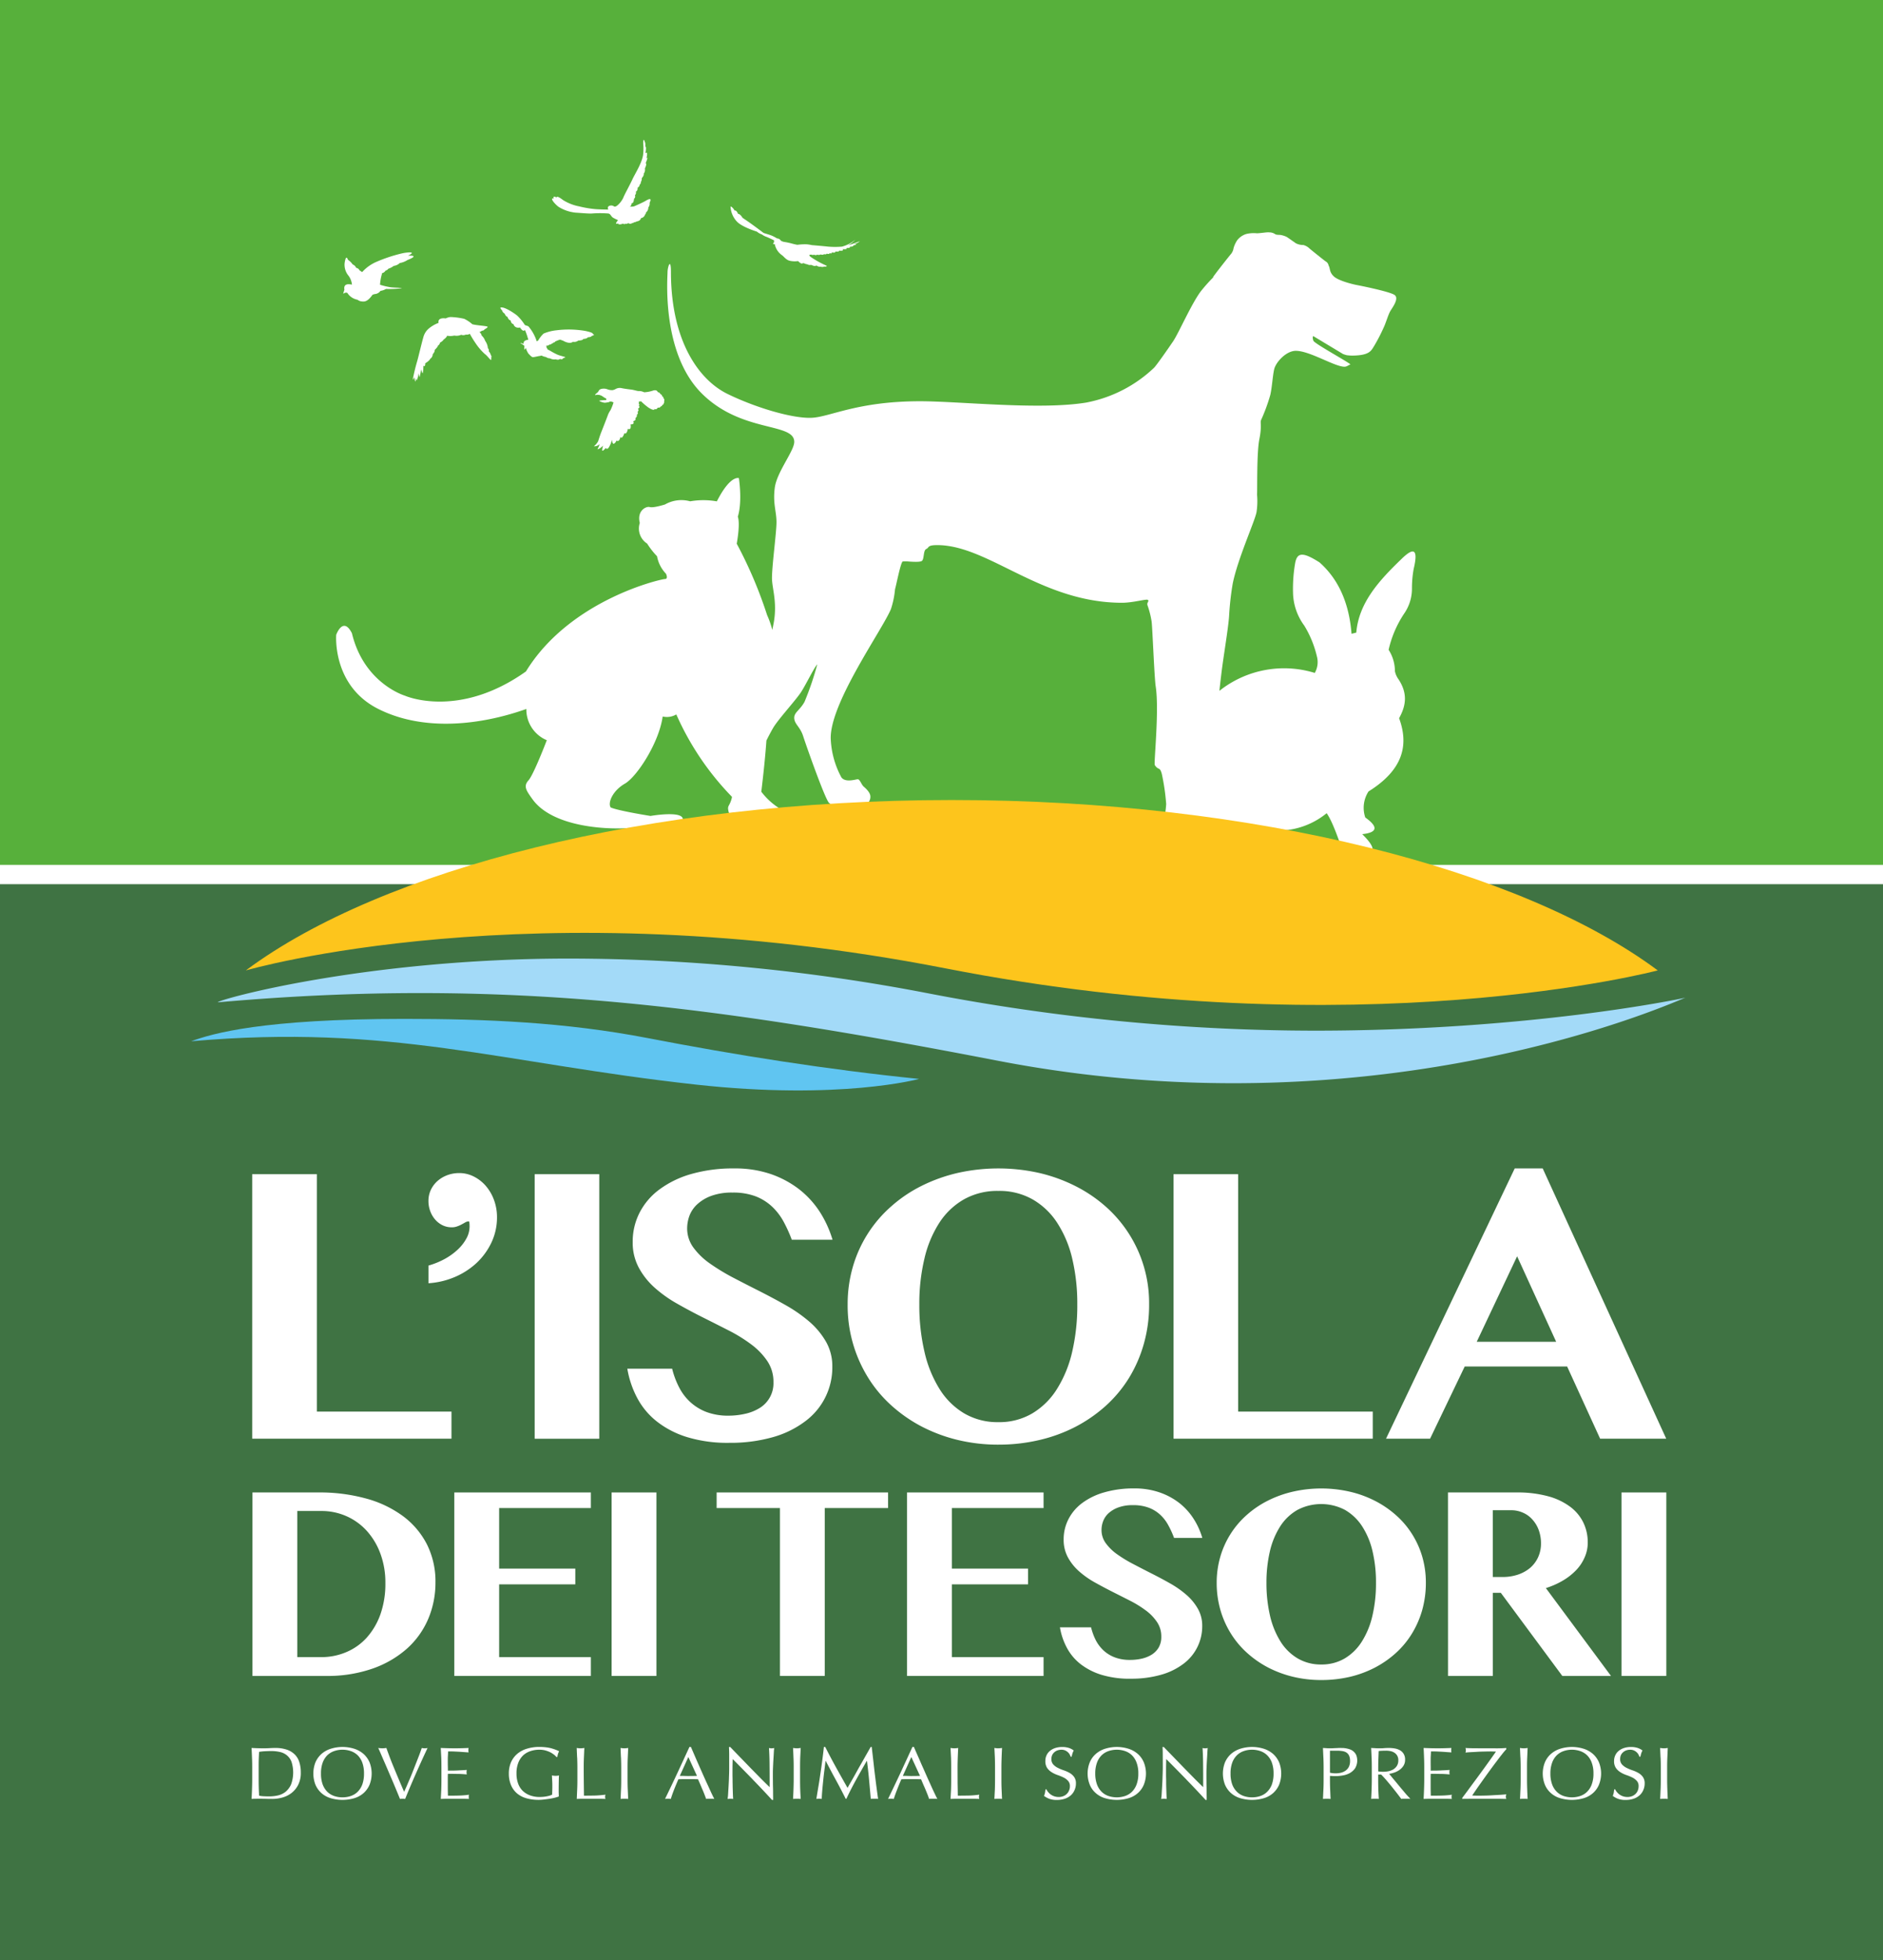 <svg xmlns="http://www.w3.org/2000/svg" viewBox="0 0 390.693 406.546"><defs><clipPath id="a"><path fill="none" d="M0 0H390.693V406.546H0z"/></clipPath></defs><path fill="#57b03b" d="M0 0H390.693V406.546H0z"/><path fill="#3f7343" d="M0 181.364H390.693V406.546H0z"/><path fill="#fff" d="M0 179.363H390.693V183.367H0z"/><g clip-path="url(#a)" fill="#fff"><path d="M151.573 42.864a4.919 4.919 0 0 0 1.35 3.115c1.136 1.161 4.114 2.052 4.114 2.052a3.168 3.168 0 0 0 1.051.591 3.243 3.243 0 0 0 .835.462c.279.075 1.671.752 1.671.752l.011.376s-.235.29-.171.387.278.032.311.011a3.661 3.661 0 0 0 1.51 2.32c.364.237.793.924 1.554 1.139a4.841 4.841 0 0 0 1.532.107 1.712 1.712 0 0 1 .311-.01c.171.29.385.354.385.322.193.322.643.075.643.075a1.633 1.633 0 0 0 .172.054 2.1 2.1 0 0 0 .643.193 1.113 1.113 0 0 0 .814.118c.975.462 1.028.119 1.028.119.718.408.868.247.868.247.525.15.761.01.782-.022.247.1.74-.053.482-.183a19.331 19.331 0 0 1-3.321-1.847c-.139-.151-.225-.2-.225-.323s.4-.075.375-.139a.657.657 0 0 0 .611.043c.364.182.621.021.621-.011.5.15.707-.043.707-.043.633.161.7-.032.7-.065.482.13.589-.075.6-.1.643.172.589-.086.557-.108.718.183.418-.118.45-.15.975.15.761-.161.761-.183 1.007.076.771-.182.771-.182 1.2.107.75-.236.739-.3 1.2.065.782-.225.761-.236 1.082 0 .728-.269.7-.269.933-.032.74-.236.74-.258 1.275-.343.278-.258.257-.311a2.26 2.26 0 0 0 1.135-.591c-.5.236-2.432.87-2.464.87a6.172 6.172 0 0 0 1.522-1.171 7.3 7.3 0 0 1-2.754 1.429 16.787 16.787 0 0 1-3.032-.011c-.954-.108-3.246-.3-3.246-.3a7.164 7.164 0 0 0-1.147-.172 12.577 12.577 0 0 0-1.853.108 11.953 11.953 0 0 1-1.2-.28 13.757 13.757 0 0 0-1.565-.322 2.167 2.167 0 0 1-.643-.247.938.938 0 0 0-.8-.473 7.213 7.213 0 0 0-.836-.461c-.578-.3-1.885-.613-1.993-.7s-1.66-1.257-2.689-1.987-1.65-1.118-1.65-1.139c-.514-.838-.878-.816-.911-.784-.375-.892-.728-.731-.75-.7-.085-.312-.589-.838-.771-.838a.056.056 0 0 0-.043.021M83.517 52.522a31.418 31.418 0 0 0-5.539 1.837 8.464 8.464 0 0 0-2.84 2.074 4.909 4.909 0 0 0-.525-.344.953.953 0 0 0-.728-.548c-.193-.559-.771-.688-.75-.752a3.445 3.445 0 0 0-.943-.913c-.343-1-.579-.075-.686.666a3.551 3.551 0 0 0 .8 2.632 3.607 3.607 0 0 1 .718 1.859c-2-.463-1.554 1.02-1.554 1.052-.085.075-.053.237-.128.376a1.231 1.231 0 0 0-.107.483.783.783 0 0 1 .825-.214 3.146 3.146 0 0 0 2 1.407c.247.021.375.4 1.372.4s1.767-1.343 1.875-1.408.5-.15.482-.15a1.513 1.513 0 0 0 1.146-.655 3.085 3.085 0 0 0 1.147-.4 19.007 19.007 0 0 0 3.289-.161c0-.086-1.522-.086-2.368-.193a15.843 15.843 0 0 1-2.154-.516 9.989 9.989 0 0 1 .461-2.449c.375.021.7-.495.7-.495a.894.894 0 0 0 .558-.376 3.692 3.692 0 0 0 1.125-.591 2.256 2.256 0 0 0 1.264-.6 4.033 4.033 0 0 0 1.575-.612c2.357-.935.846-.925.3-.914h-.161c1.082-.515.879-.677.311-.677a8.7 8.7 0 0 0-1.468.183m8.971 13.514s-1.736-.311-1.489.924a6.98 6.98 0 0 0-2.175 1.3 3.618 3.618 0 0 0-1.007 1.773c-.193.59-1.04 4.135-1.222 4.759a40.172 40.172 0 0 0-.953 3.921c.053.075.332-.484.332-.484a3.888 3.888 0 0 0 .193.9c.085 0 .182-.731.182-.731s.075.473.16.452a9.782 9.782 0 0 0 .365-1.44s.107.816.193.784a11.112 11.112 0 0 0 .3-1.6s.225.817.342.817a7.806 7.806 0 0 0 .14-1.579s.385.451.385-.5c.033 0 .954-.559 1.04-.956.01.011.471-.2.525-.956a1.222 1.222 0 0 0 .418-.9c.031.022.674-.623.674-.9.022.086.386-.258.386-.537.032-.032.729-.419.729-.645.032.032.75-.537.75-.816a3.578 3.578 0 0 0 1.51-.033 2.361 2.361 0 0 0 1.425-.161 1.238 1.238 0 0 0 .975-.043 1.125 1.125 0 0 0 .815-.161 21.473 21.473 0 0 0 1.2 1.955 11.974 11.974 0 0 0 1.95 2.267c.343.2 1.071 1.182 1.211 1.182s.128-.247.053-.419c.021.064.193-.3-.053-.559a1.77 1.77 0 0 0-.429-.8.641.641 0 0 0-.182-.644 3.027 3.027 0 0 0-.568-1.526 2.634 2.634 0 0 0-.729-1.1 1.171 1.171 0 0 0-.471-.73.983.983 0 0 0 .5-.247c0-.033.418 0 .536-.258 0-.032.8-.43.664-.591s-2.4-.279-3.16-.515a7.508 7.508 0 0 0-1.672-1.118 14.611 14.611 0 0 0-2.871-.376 2.841 2.841 0 0 0-.975.29M103.9 63.76c-.246.118.268.6.268.6a1.05 1.05 0 0 0 .514.655c.022-.022.182.569.622.709 0 .021.182.655.643.73.032 0 .032.656.589.763 0 .022.214.946 1.371.7-.021.032.654 1.075 1 .5a12.817 12.817 0 0 1 .707 2.062c-.032 0-1.1 0-.975.871a1.63 1.63 0 0 0-.643-.226c-.107.032.375.258.461.333-.033-.022.353.268.353.268s-.064.731.022.763.268-.354.268-.354a4.087 4.087 0 0 0 .535 1.192c.279.279.654.763.975.741s1.018-.193 1.254-.225a2.372 2.372 0 0 0 .493-.108 3.036 3.036 0 0 0 .889.3c.032 0 .482.322.825.269a1.982 1.982 0 0 0 1.275.215c0 .043.621.193.8-.076 0 0 .568.194.654-.107 0-.054.589-.193.482-.269s-1.1-.3-1.564-.494a13.255 13.255 0 0 1-1.4-.73c-.375-.215-.717-.387-.717-.387s-.108-.365-.268-.43a.282.282 0 0 0-.011-.376s.514.107.654-.193c0 .032.482 0 .482-.215 0 0 .268.022.289-.161 0 0 .439-.086.439-.247a7.033 7.033 0 0 1 .964-.387c.226 0 .44.172.622.172-.032 0 1.371.87 2.1.268a1.345 1.345 0 0 0 1.125-.268s.943.021 1.028-.333c.022 0 .75 0 .965-.355 0 .032.685 0 .814-.29 0 .032.857-.193.161-.386.032-.022.235-.258-1.533-.623a20.442 20.442 0 0 0-6-.13 9.383 9.383 0 0 0-2.647.677 6.436 6.436 0 0 0-1.125 1.44 1.41 1.41 0 0 1-.3.161 8.873 8.873 0 0 0-1.671-3.04c-.236-.226-.675-.194-.836-.408a9.978 9.978 0 0 0-1.532-1.87c-.653-.537-2.432-1.708-3.257-1.708-.064 0-.107.011-.161.011m23.767 16.948a1.656 1.656 0 0 1-.579.193 2.6 2.6 0 0 1-1.007-.15 2.093 2.093 0 0 0-1.6 0 1.37 1.37 0 0 0-.375.505s-.161.15-.247.225c-.064.076-.407.291-.375.419.043.1.247-.032.343-.032s.322.021.461.021a2.193 2.193 0 0 1 .643.248 7.094 7.094 0 0 0 .9.558s-.107.172-.043.269a9.938 9.938 0 0 0-1.436.118c-.107.1.643.387 1.115.441a6.472 6.472 0 0 0 .835-.129.221.221 0 0 0 .193-.119l.364-.01a1.8 1.8 0 0 0 .44.172 10.23 10.23 0 0 1-.632 1.622 4.658 4.658 0 0 0-.59 1.149c-.214.58-.8 2.085-1.264 3.255s-.643 1.9-.739 2.095a3.625 3.625 0 0 1-.857 1 1.6 1.6 0 0 0 1.2-.462 6.441 6.441 0 0 1-.44 1.053c-.053.1.707-.193 1.125-.741.043 0-.289 1.01-.107 1.063s.7-.59.7-.59.14.43.558 0a4.839 4.839 0 0 0 .707-1.708s.075.784.3.848.61-.44.621-.666a.38.38 0 0 0 .472.032c.267-.171.375-.751.375-.751s.171.2.342.085a1.975 1.975 0 0 0 .461-.891s.493.44.739-.913c0 .021.783.44.558-.9 0 0 .985.022.525-.655 0 0 .75-.194.45-.613 0 0 .5-.419.3-.709.021.011.4-.29.171-.591-.021-.021.407-.365.075-.655 0 0 .589-.387.182-.591 0 0 .236-.354-.032-.505.021-.01.171-.29-.032-.4.043.011.536-.086.536-.086a12.2 12.2 0 0 0 1.478 1.268c.611.408 1 .548 1.264.5.075-.021-.1-.193-.1-.193s.589.312.814-.258c.022.011.5.1.59-.225 0 0 .31-.022.342-.3-.01 0 .311-.086.332-.376-.021 0 .172-.193.054-.344 0 0 .214-.516-.15-.709a.255.255 0 0 0-.2-.344c-.032.022-.042-.429-.407-.483 0 .022-.032-.344-.567-.44.01-.022-.1-.516-.858-.344a6.893 6.893 0 0 1-1.949.386 2.364 2.364 0 0 0-1.158-.258c-.214.022-.921-.225-1.51-.3s-1.318-.161-1.95-.29a1.869 1.869 0 0 0-.408-.054 1.813 1.813 0 0 0-.953.258m5.807-50.716a11.516 11.516 0 0 1-.053 2.192c-.3 1.772-1.736 3.964-2.2 4.995s-1.735 3.32-1.9 3.826a4.781 4.781 0 0 1-1.275 1.631c-.354.249-.515.249-.654.161a1 1 0 0 0-.964-.106c-.525.194-.225.773-.225.773s-1.918-.022-2.8-.108a22.329 22.329 0 0 1-3.246-.559 9.7 9.7 0 0 1-3.321-1.3c-1.4-1.074-1.329-.58-1.35-.547-.611-.311-.675-.129-.643.043a.881.881 0 0 0 .064.2c-.932-.28.086 1.02.964 1.688a8.174 8.174 0 0 0 3.622 1.224c.964.053 2.646.215 3.278.172a21.833 21.833 0 0 1 3.461 0c.493.1.525.634 1.018.9a8.756 8.756 0 0 0 .986.474 2.4 2.4 0 0 0-.407.591c-.129.278.364.117.385.107.193.386.986.053 1.018.032.354.193.546.021.546 0 .247.161.558-.118.558-.118.492.311.739.032.76.032a1.519 1.519 0 0 0 .547-.226.58.58 0 0 0 .418-.14c.835-.1.921-.644.91-.687a1.07 1.07 0 0 0 .879-.784c.171-.054.171-.387.171-.387a1.3 1.3 0 0 0 .493-1.053 1.242 1.242 0 0 0 .268-.966c.664-1.387-.621-.506-1.1-.248-.46.248-1.864.882-2.132.988a2.425 2.425 0 0 1-.91.033c.439-.108.385-.687.407-.687.461.074.5-.925.5-.946.343-.172.214-.7.183-.7a.753.753 0 0 0 .2-.742.736.736 0 0 0 .343-.806c.557-.385.418-.644.4-.612.322-.226.3-.558.268-.526a1.647 1.647 0 0 0 .225-.892c.461-.472.418-.859.386-.892a1.284 1.284 0 0 0 .246-1.074c.515-1.105.161-1.105.161-1.105.536-1.269.321-1.172.225-1.076-.032.022-.054.033-.054.043.386-1.751-.225-1-.225-1 .279-1.524 0-1.407-.021-1.407.053-.978-.118-.978-.118-.978s-.053-.408-.182-.408c-.15 0-.15.6-.118.967"/><path d="M284.226 177.259c1.372-.978.129-2.567-1.585-4.265q4.757-.516.632-3.459a6.238 6.238 0 0 1 .675-5.4c7.168-4.469 8.4-9.583 6.343-15.19 1.328-2.4 1.917-4.964-.108-8.047a4.369 4.369 0 0 1-.76-1.7 8.182 8.182 0 0 0-1.307-4.437 22.416 22.416 0 0 1 3.224-7.51 9.06 9.06 0 0 0 1.618-5.22 22.448 22.448 0 0 1 .354-4.029c1.082-4.555-.225-4.351-2.614-1.988-4.6 4.426-8.775 9.024-9.29 15.18-.332.086-.664.161-.985.247q-.756-9.588-6.632-14.8c-3.632-2.32-4.715-2.051-5.1.334a31.389 31.389 0 0 0-.407 6.026 11.89 11.89 0 0 0 2.335 6.747 21.709 21.709 0 0 1 2.615 6.381 4.519 4.519 0 0 1-.44 3.427 21.588 21.588 0 0 0-19.789 3.717c.257-2.4.547-4.748.761-6.2.525-3.653 1.168-7.617 1.264-9.551a58.88 58.88 0 0 1 .75-6.543c1.072-5.21 4.543-12.784 4.929-14.76a15.1 15.1 0 0 0 .107-3.642c.075-1.1-.086-8.68.482-11.5s.1-3.438.375-4.007a37.236 37.236 0 0 0 1.9-5.189c.375-1.676.472-3.867.8-5.3s2.464-3.825 4.489-3.825c2.882 0 8.068 3.3 10.093 3.3.482 0 .729-.279 1.243-.483-.632-.6-7.436-4.3-7.682-4.9-.215-.537-.172-1.117.085-.9l6.054 3.642a7.406 7.406 0 0 0 .771.247 9.048 9.048 0 0 0 1.157.086c3.654-.043 3.911-1.032 4.575-2.074a37.586 37.586 0 0 0 2.133-4.2c.385-.956.749-2.138 1.092-2.8.322-.666 2.165-2.869.847-3.578s-6.8-1.815-7.8-2c-.986-.2-3.739-.892-4.682-1.773-.986-.923-.718-1.675-1.082-2.245a1.209 1.209 0 0 0-.632-.88c-.6-.441-2.936-2.321-3.311-2.643a2.932 2.932 0 0 0-1.286-.742 3.369 3.369 0 0 1-1.553-.354c-.515-.355-1.565-1.107-1.929-1.333a4.858 4.858 0 0 0-1.318-.408c-.6-.021-.91-.021-1.146-.214a2.126 2.126 0 0 0-1.115-.312c-.535-.065-1.392.129-2.56.193a6.675 6.675 0 0 0-2.229.14 3.768 3.768 0 0 0-1.886 1.3 5.654 5.654 0 0 0-.76 1.655 2.5 2.5 0 0 1-.525 1.192c-.236.258-3.279 4.093-3.739 4.813h.085a33.66 33.66 0 0 0-2.657 2.986c-1.96 2.654-4.586 8.68-5.721 10.346s-3.439 4.963-3.943 5.457a27.954 27.954 0 0 1-14.1 7.219c-9.653 1.58-26.164-.279-34.457-.279-12.9 0-18.567 3.212-22.392 3.427s-11.5-2-17.518-4.931-11.764-11.086-11.764-25.32c0-3.072-.707-1.064-.707.075s-1.275 16.662 7.007 25.035c8.3 8.369 19.285 6.048 19.285 10.141 0 1.87-3.61 6.231-4.039 9.508s.354 4.867.354 7.144-1.061 9.873-.922 12.022 1.125 4.995.279 9.206c-.064.344-.14.72-.225 1.118a18.533 18.533 0 0 0-1.082-3.084 89.726 89.726 0 0 0-6.3-14.8s.771-4.061.225-5.6c.985-3.18.224-7.992.224-7.992a.633.633 0 0 0-.235-.033c-.557 0-2.111.462-4.339 4.845a16.128 16.128 0 0 0-5.54-.01 6.831 6.831 0 0 0-5.217.655s-2.4.763-3.161.537-2.711.774-2.068 3.3a3.7 3.7 0 0 0 1.522 4.276 16.755 16.755 0 0 0 2.057 2.632 7.018 7.018 0 0 0 1.853 3.62s.536 1.107-.225 1.1-19.692 4.265-28.832 19.166c-14.046 9.969-25.135 5.017-25.135 5.017s-8.475-2.525-10.971-12.946c-1.843-3.62-3.258.323-3.258.323s-.889 10.517 8.679 15.355 21.514 3.32 30.771.032a6.905 6.905 0 0 0 4.243 6.478s-2.722 7.134-3.8 8.326c-1.092 1.214-.5 2.073.857 3.953 4.843 6.672 19.35 6.489 23.165 5.512a13.044 13.044 0 0 0 1.885.343s1.532.838 8.229 1 133.188 5.64 134.527 5.554 5.914-.935 5.914-.935m-8.967-8.616c1.328 1.9 2.55 5.769 3.385 7.918-1.4-.344-2.807-.677-4.221-1-1.811-1.88-5.39-2.633-9.086-3.309a16 16 0 0 0 9.922-3.61m-109-25.2c1.082-1.708 2.6-4.9 3.311-5.672a62.552 62.552 0 0 1-2.646 7.778c-1 1.805-2.218 2.191-2.133 3.427s1.232 1.762 1.843 3.674 4.586 13.2 5.389 13.869a3.841 3.841 0 0 0 .632.441q-5.319.386-10.553.913a14.292 14.292 0 0 1-4.146-3.685c.514-4.276.857-7.757 1.06-10.614.472-.956.965-1.88 1.383-2.6 1.092-1.859 4.767-5.812 5.86-7.531m-31.285 25.772s-6.611-1.042-8.272-1.761c-.653-.989.44-3.5 2.936-4.931s7.082-8.444 7.853-13.934a3.841 3.841 0 0 0 2.829-.43 58.015 58.015 0 0 0 11.55 17.092c-.021.086-.032.183-.043.247-.429 1.719-.932 1.5-.718 2.568a2.916 2.916 0 0 0 .407 1.053c-3.385.44-6.75.945-10.082 1.493 1.736-2.825-6.46-1.4-6.46-1.4m45.117-2.7a1.834 1.834 0 0 0 .493-1.332c0-.806-.9-1.633-1.382-2.052s-.793-1.525-1.222-1.525-2.55.762-3.407-.387a18.316 18.316 0 0 1-2.218-8.2c0-7.477 10.736-22.431 12.5-26.718a18.288 18.288 0 0 0 .846-4.1c.214-.644 1.168-5.618 1.6-5.758a7.57 7.57 0 0 1 1.382.022c1.071.064 2.389.128 2.657-.2.429-.526.214-2.148.857-2.417.632-.29.139-.8 2.261-.8 10.639 0 21.514 11.957 38.335 11.957 2.368 0 5.1-.859 5.39-.58s-.29.527-.1 1.1a18.522 18.522 0 0 1 .857 3.384c.182 1.472.557 11.559.847 13.439.76 5.007-.418 15.943-.193 16.308.76 1.193 1.039.237 1.467 1.87a45.4 45.4 0 0 1 .9 6.23 21.061 21.061 0 0 1-.247 2.138 347 347 0 0 0-44.228-2.8q-8.792 0-17.4.43"/></g><path fill="#fff" d="M52.328 243.511L65.742 243.511 65.742 292.746 93.674 292.746 93.674 298.364 52.328 298.364 52.328 243.511z"/><g clip-path="url(#a)"><path d="M88.9 262.461a16.406 16.406 0 0 0 3.322-1.343 13.3 13.3 0 0 0 2.71-1.934 9.073 9.073 0 0 0 1.822-2.309 5.142 5.142 0 0 0 .675-2.5c0-.72-.054-1.075-.15-1.075a1.5 1.5 0 0 0-.7.183c-.225.129-.482.28-.771.43a5.858 5.858 0 0 1-.943.418 3.057 3.057 0 0 1-1.168.194 4.234 4.234 0 0 1-1.864-.419 4.83 4.83 0 0 1-1.522-1.16 5.666 5.666 0 0 1-1.028-1.73 5.947 5.947 0 0 1-.386-2.159 5.322 5.322 0 0 1 .493-2.288 5.788 5.788 0 0 1 1.372-1.837 6.524 6.524 0 0 1 2.035-1.214 7.064 7.064 0 0 1 2.475-.441 6.661 6.661 0 0 1 3.054.731 8.1 8.1 0 0 1 2.5 1.966 9.383 9.383 0 0 1 1.672 2.89 10.19 10.19 0 0 1 .621 3.545 12.153 12.153 0 0 1-1.157 5.285 14.061 14.061 0 0 1-3.086 4.233 15.56 15.56 0 0 1-4.521 2.911 16.637 16.637 0 0 1-5.454 1.289z" fill="#fff"/></g><path fill="#fff" d="M110.935 243.511H124.339V298.375H110.935z"/><g clip-path="url(#a)"><path d="M151.252 299.224a28.728 28.728 0 0 1-8.6-1.16 19.33 19.33 0 0 1-6.278-3.2 15.337 15.337 0 0 1-4.114-4.855 19.9 19.9 0 0 1-2.1-6.156h9.3a17.533 17.533 0 0 0 1.425 3.824 10.847 10.847 0 0 0 2.346 3.1 10.493 10.493 0 0 0 3.375 2.063 12.769 12.769 0 0 0 4.532.752 15.7 15.7 0 0 0 3.407-.376 9.632 9.632 0 0 0 3-1.171 6.011 6.011 0 0 0 2.936-5.393 7.673 7.673 0 0 0-1.254-4.351 14.257 14.257 0 0 0-3.3-3.449 31.706 31.706 0 0 0-4.692-2.911q-2.62-1.338-5.358-2.707t-5.357-2.858a26.6 26.6 0 0 1-4.692-3.33 15.27 15.27 0 0 1-3.3-4.168 10.949 10.949 0 0 1-1.253-5.307 13.1 13.1 0 0 1 1.425-6.07 13.84 13.84 0 0 1 4.136-4.835 20.478 20.478 0 0 1 6.621-3.2 31.446 31.446 0 0 1 8.914-1.149 22.867 22.867 0 0 1 7.5 1.149 20.635 20.635 0 0 1 5.893 3.137 19.235 19.235 0 0 1 4.307 4.684 22.807 22.807 0 0 1 2.668 5.823h-8.453a29.753 29.753 0 0 0-1.693-3.739 12.451 12.451 0 0 0-2.39-3.126 10.575 10.575 0 0 0-3.407-2.138 13.131 13.131 0 0 0-4.81-.784 12.376 12.376 0 0 0-4.415.688 8.7 8.7 0 0 0-2.925 1.761 6.213 6.213 0 0 0-1.6 2.364 7.68 7.68 0 0 0-.472 2.578 6.708 6.708 0 0 0 1.286 4 14.593 14.593 0 0 0 3.418 3.309 43.363 43.363 0 0 0 4.821 2.933q2.685 1.4 5.518 2.825c1.875.957 3.718 1.934 5.529 2.966a30.593 30.593 0 0 1 4.843 3.4 16.1 16.1 0 0 1 3.417 4.147 10.223 10.223 0 0 1 1.286 5.124 13.874 13.874 0 0 1-5.475 11.226 20.211 20.211 0 0 1-6.718 3.363 32.2 32.2 0 0 1-9.246 1.214m55.906.379a35.763 35.763 0 0 1-8.464-.978 33.138 33.138 0 0 1-7.489-2.793 30.488 30.488 0 0 1-6.3-4.394 26.739 26.739 0 0 1-4.843-5.823 28.275 28.275 0 0 1-4.189-15.062 27.765 27.765 0 0 1 1.092-7.874 26.353 26.353 0 0 1 7.94-12.483 28.736 28.736 0 0 1 6.3-4.255 33.974 33.974 0 0 1 7.489-2.685 38.682 38.682 0 0 1 16.907 0 33.589 33.589 0 0 1 7.5 2.707 29.537 29.537 0 0 1 6.3 4.254 26.689 26.689 0 0 1 9.021 20.261 29.53 29.53 0 0 1-1.093 8.208 28.047 28.047 0 0 1-3.086 7.09 26.7 26.7 0 0 1-4.842 5.8 30.353 30.353 0 0 1-6.3 4.35 32.117 32.117 0 0 1-7.5 2.729 36.7 36.7 0 0 1-8.443.946m0-4.663a13.453 13.453 0 0 0 7.039-1.826 15.3 15.3 0 0 0 5.132-5.092 24.912 24.912 0 0 0 3.14-7.714 42.283 42.283 0 0 0 1.05-9.755 40.133 40.133 0 0 0-1.05-9.529 23.363 23.363 0 0 0-3.14-7.455 14.966 14.966 0 0 0-5.132-4.856 13.934 13.934 0 0 0-7.039-1.729 14.162 14.162 0 0 0-7.114 1.729 14.869 14.869 0 0 0-5.132 4.856 23.335 23.335 0 0 0-3.108 7.455 40.116 40.116 0 0 0-1.06 9.529 42.266 42.266 0 0 0 1.06 9.755 24.887 24.887 0 0 0 3.108 7.714 15.2 15.2 0 0 0 5.132 5.092 13.67 13.67 0 0 0 7.114 1.826" fill="#fff"/></g><path fill="#fff" d="M243.49 243.511L256.893 243.511 256.893 292.746 284.825 292.746 284.825 298.364 243.49 298.364 243.49 243.511z"/><path d="M320.086 242.318l25.629 56.046H332l-6.846-14.976h-21.246l-7.189 14.976h-9.14l26.7-56.046zM306.4 278.264h16.479l-8.1-17.726z" fill="#fff"/><g clip-path="url(#a)"><path d="M52.382 309.515H66.16a36.214 36.214 0 0 1 9.75 1.246 23.035 23.035 0 0 1 7.661 3.631 16.856 16.856 0 0 1 5 5.866 17.108 17.108 0 0 1 1.779 7.939 19.181 19.181 0 0 1-1.5 7.541 17.408 17.408 0 0 1-4.414 6.167 21.286 21.286 0 0 1-7.125 4.136 28.333 28.333 0 0 1-9.686 1.525H52.382zm9.3 34.152h4.96a13.261 13.261 0 0 0 5.165-1.021 12.032 12.032 0 0 0 4.242-2.975 14.572 14.572 0 0 0 2.861-4.824 19.088 19.088 0 0 0 1.05-6.575 17.135 17.135 0 0 0-.985-5.93 14.46 14.46 0 0 0-2.754-4.727A12.483 12.483 0 0 0 72 314.489a12.709 12.709 0 0 0-5.358-1.128h-4.96z" fill="#fff"/></g><path fill="#fff" d="M122.592 309.515L122.592 312.749 103.564 312.749 103.564 325.307 119.367 325.307 119.367 328.573 103.564 328.573 103.564 343.667 122.592 343.667 122.592 347.567 94.264 347.567 94.264 309.515 122.592 309.515z"/><path fill="#fff" d="M126.899 309.515H136.199V347.567H126.899z"/><path fill="#fff" d="M184.262 309.515L184.262 312.749 171.127 312.749 171.127 347.567 161.827 347.567 161.827 312.749 148.691 312.749 148.691 309.515 184.262 309.515z"/><path fill="#fff" d="M216.523 309.515L216.523 312.749 197.495 312.749 197.495 325.307 213.298 325.307 213.298 328.573 197.495 328.573 197.495 343.667 216.523 343.667 216.523 347.567 188.195 347.567 188.195 309.515 216.523 309.515z"/><g clip-path="url(#a)"><path d="M234.555 348.147a20.268 20.268 0 0 1-5.968-.8 13.755 13.755 0 0 1-4.36-2.213 10.7 10.7 0 0 1-2.85-3.373 13.828 13.828 0 0 1-1.458-4.276h6.461a12.344 12.344 0 0 0 .975 2.664 7.882 7.882 0 0 0 1.629 2.149 7.273 7.273 0 0 0 2.346 1.429 8.779 8.779 0 0 0 3.139.516 10.822 10.822 0 0 0 2.357-.247 6.829 6.829 0 0 0 2.09-.817 4.441 4.441 0 0 0 1.478-1.483 4.335 4.335 0 0 0 .557-2.256 5.311 5.311 0 0 0-.867-3.018 9.671 9.671 0 0 0-2.293-2.4 22.365 22.365 0 0 0-3.247-2.02c-1.221-.623-2.464-1.246-3.718-1.88s-2.5-1.3-3.718-1.977a18.59 18.59 0 0 1-3.256-2.309 10.689 10.689 0 0 1-2.293-2.89 7.606 7.606 0 0 1-.868-3.685 9.069 9.069 0 0 1 1-4.211 9.648 9.648 0 0 1 2.861-3.352 14.094 14.094 0 0 1 4.6-2.213 21.791 21.791 0 0 1 6.182-.806 15.76 15.76 0 0 1 5.2.806 14.192 14.192 0 0 1 4.093 2.17 13.2 13.2 0 0 1 2.978 3.244 15.208 15.208 0 0 1 1.854 4.04h-5.861a18.478 18.478 0 0 0-1.178-2.59 8.26 8.26 0 0 0-1.65-2.169 7.284 7.284 0 0 0-2.368-1.483 9.068 9.068 0 0 0-3.332-.548 8.522 8.522 0 0 0-3.065.484 6.157 6.157 0 0 0-2.025 1.214 4.283 4.283 0 0 0-1.1 1.643 5.1 5.1 0 0 0-.332 1.794 4.589 4.589 0 0 0 .889 2.761 10.076 10.076 0 0 0 2.368 2.3 27.264 27.264 0 0 0 3.353 2.031c1.243.655 2.518 1.31 3.814 1.966s2.593 1.343 3.836 2.052a20.484 20.484 0 0 1 3.364 2.363 11.028 11.028 0 0 1 2.368 2.879 7.045 7.045 0 0 1 .9 3.556 9.684 9.684 0 0 1-3.8 7.789 13.941 13.941 0 0 1-4.661 2.32 22.312 22.312 0 0 1-6.407.838m39.572.277a24.833 24.833 0 0 1-5.861-.677 23.01 23.01 0 0 1-5.2-1.934 21.122 21.122 0 0 1-4.371-3.051 18.523 18.523 0 0 1-3.354-4.028 19.338 19.338 0 0 1-2.153-4.877 20.184 20.184 0 0 1-.761-5.576 19.238 19.238 0 0 1 .761-5.458 18.355 18.355 0 0 1 5.507-8.658 20.342 20.342 0 0 1 4.371-2.955 22.923 22.923 0 0 1 5.2-1.858 26.55 26.55 0 0 1 11.722 0 22.424 22.424 0 0 1 5.2 1.869 20.7 20.7 0 0 1 4.371 2.954 18.111 18.111 0 0 1 3.354 3.9 18.425 18.425 0 0 1 2.154 4.727 19.149 19.149 0 0 1 .76 5.425 20.9 20.9 0 0 1-.76 5.694 19.505 19.505 0 0 1-2.154 4.91 18.262 18.262 0 0 1-3.354 4.028 20.931 20.931 0 0 1-4.371 3.019 22.481 22.481 0 0 1-5.2 1.9 25.99 25.99 0 0 1-5.861.645m0-3.223a9.383 9.383 0 0 0 4.9-1.278 10.7 10.7 0 0 0 3.547-3.524 17.232 17.232 0 0 0 2.175-5.361 29.136 29.136 0 0 0 .728-6.757 27.81 27.81 0 0 0-.728-6.618 16.193 16.193 0 0 0-2.175-5.167 10.488 10.488 0 0 0-3.547-3.363 10.63 10.63 0 0 0-9.824 0 10.332 10.332 0 0 0-3.558 3.363 16.435 16.435 0 0 0-2.164 5.167 28.335 28.335 0 0 0-.728 6.618 29.689 29.689 0 0 0 .728 6.757 17.493 17.493 0 0 0 2.164 5.361 10.536 10.536 0 0 0 3.558 3.524 9.417 9.417 0 0 0 4.928 1.278m26.288-35.677H314.7a24.031 24.031 0 0 1 6.44.774 13.541 13.541 0 0 1 4.618 2.17 9.015 9.015 0 0 1 2.753 3.287 9.36 9.36 0 0 1 .922 4.136 7.471 7.471 0 0 1-.632 3.062 8.927 8.927 0 0 1-1.768 2.675 12.685 12.685 0 0 1-2.743 2.159 16.642 16.642 0 0 1-3.547 1.569l13.511 18.22h-10.1l-12.761-17.243h-1.65v17.243h-9.3zm9.3 17.533h2.025a9.977 9.977 0 0 0 3.161-.484 7.8 7.8 0 0 0 2.517-1.375 6.471 6.471 0 0 0 1.672-2.189 6.809 6.809 0 0 0 .621-2.933 7.9 7.9 0 0 0-.471-2.75 6.555 6.555 0 0 0-1.3-2.17 5.5 5.5 0 0 0-1.96-1.429 5.88 5.88 0 0 0-2.486-.516h-3.782z" fill="#fff"/></g><path fill="#fff" d="M336.436 309.515H345.736V347.567H336.436z"/><g clip-path="url(#a)"><path d="M349.743 206.888c-1.146.3-62.121 28.651-142.681 13.1-57.974-11.184-102.01-17.425-161.88-12.118-.022-.548 30.546-9.078 73.027-9.078a395.4 395.4 0 0 1 74.475 7.23 424.569 424.569 0 0 0 80.163 7.724h.011c44.207 0 75.739-6.553 76.885-6.854" fill="#a3daf8"/><path d="M144.341 224.925c-40.478-4.469-63.4-12.634-104.677-8.981 4.446-1.633 14.882-4.641 44.185-4.641 16.9 0 33.4.677 50.571 3.986 18.332 3.534 37.114 6.52 56.281 8.465.011 0-16.36 4.48-46.36 1.171" fill="#60c5f1"/><path d="M51.032 201.248s59.078-17.232 145.167-.419 147.77.419 147.77.419l-.118-.075c-27.986-20.766-83.024-35.259-146.367-35.259-63.288 0-118.306 14.471-146.313 35.216z" fill="#fdc51c"/><path d="M52.285 364.5c-.021-.655-.053-1.322-.085-2 .407.021.814.042 1.221.053s.814.022 1.221.022.814-.011 1.222-.033.8-.042 1.21-.042a7.377 7.377 0 0 1 2.433.354 4.216 4.216 0 0 1 1.66 1.01 3.806 3.806 0 0 1 .943 1.6 6.879 6.879 0 0 1 .3 2.127 5.41 5.41 0 0 1-.557 2.589 4.988 4.988 0 0 1-1.425 1.708 5.5 5.5 0 0 1-1.907.913 7.768 7.768 0 0 1-1.993.269c-.364 0-.728 0-1.082-.011s-.718-.021-1.082-.021h-1.083c-.353 0-.717.01-1.081.032.032-.634.064-1.279.085-1.934s.043-1.332.043-2.009v-2.643c0-.677-.011-1.342-.043-1.987m1.468 7.9a5.342 5.342 0 0 0 .921.118q.579.033 1.19.032a8.262 8.262 0 0 0 1.778-.193 4.062 4.062 0 0 0 1.6-.752 4.23 4.23 0 0 0 1.147-1.526 7.235 7.235 0 0 0 .1-4.683 3.271 3.271 0 0 0-.953-1.354 3.485 3.485 0 0 0-1.446-.7 8.228 8.228 0 0 0-1.843-.194c-.482 0-.933.022-1.361.043s-.793.076-1.125.119c-.032.483-.054 1-.075 1.546s-.021 1.086-.021 1.633v2.643c0 1.117.032 2.2.1 3.266m11.688-6.92a5.055 5.055 0 0 1 1.243-1.729 5.472 5.472 0 0 1 1.918-1.075 8.157 8.157 0 0 1 4.9 0 5.49 5.49 0 0 1 1.918 1.075 5.055 5.055 0 0 1 1.243 1.729 6.408 6.408 0 0 1 0 4.662 4.956 4.956 0 0 1-1.243 1.73 5.136 5.136 0 0 1-1.918 1.053 8.641 8.641 0 0 1-4.9 0 5.12 5.12 0 0 1-1.918-1.053 4.956 4.956 0 0 1-1.243-1.73 6.408 6.408 0 0 1 0-4.662m9.739.129a4.271 4.271 0 0 0-.943-1.547 3.865 3.865 0 0 0-1.425-.892 5.273 5.273 0 0 0-1.768-.3 5.213 5.213 0 0 0-1.757.3 3.865 3.865 0 0 0-1.425.892 4.284 4.284 0 0 0-.943 1.547 6.435 6.435 0 0 0-.332 2.2 6.541 6.541 0 0 0 .332 2.213 4.322 4.322 0 0 0 .943 1.536 3.742 3.742 0 0 0 1.425.9 5.211 5.211 0 0 0 1.757.29 5.271 5.271 0 0 0 1.768-.29 3.742 3.742 0 0 0 1.425-.9 4.308 4.308 0 0 0 .943-1.536 6.541 6.541 0 0 0 .332-2.213 6.435 6.435 0 0 0-.332-2.2m6.9 5.286c-.354-.848-.739-1.751-1.146-2.7s-.815-1.912-1.243-2.889-.825-1.923-1.222-2.8c.15.021.3.043.44.053s.278.022.407.022.268-.011.407-.022.279-.032.429-.053c.235.677.5 1.386.782 2.138s.589 1.493.91 2.266.643 1.547.975 2.332.675 1.579 1.018 2.363c.193-.419.407-.891.632-1.418s.45-1.053.686-1.611.461-1.128.686-1.709.45-1.138.653-1.664.407-1.032.579-1.494.311-.87.428-1.2a2.885 2.885 0 0 0 .6.075 2.8 2.8 0 0 0 .6-.075c-.835 1.783-1.649 3.556-2.421 5.307s-1.521 3.513-2.228 5.264a4.461 4.461 0 0 0-.536-.032 3.734 3.734 0 0 0-.536.032c-.246-.6-.546-1.332-.9-2.181m9.461-6.428l-.1-1.966a68.361 68.361 0 0 0 2.892.075 61.607 61.607 0 0 0 2.882-.075 2.04 2.04 0 0 0 0 .924c-.353-.022-.664-.043-.953-.065s-.579-.043-.9-.064-.664-.032-1.039-.054-.836-.021-1.361-.021c-.011.333-.021.644-.043.945s-.022.634-.022 1.01c0 .408 0 .8.011 1.171s.011.666.011.859c.472 0 .9 0 1.275-.01s.718-.022 1.029-.043.6-.022.867-.043.515-.032.75-.054a2.292 2.292 0 0 0-.053.473 2.195 2.195 0 0 0 .053.462c-.278-.022-.61-.054-.975-.076s-.75-.032-1.114-.032-.728-.01-1.05-.021h-.782c0 .086-.011.182-.011.29s-.011.247-.011.408v1.525c0 .591 0 1.064.011 1.451s.011.666.022.859h1.135c.408 0 .8-.01 1.2-.021s.76-.032 1.114-.065a6.2 6.2 0 0 0 .91-.118 1.455 1.455 0 0 0-.042.247v.237a1.411 1.411 0 0 0 .042.4q-.723-.032-1.446-.032h-2.92q-.74 0-1.478.032l.1-1.966c.021-.645.032-1.311.032-1.987v-2.643c0-.677-.011-1.354-.032-2.009m23.288-.648a4.867 4.867 0 0 0-.8-.483 6.156 6.156 0 0 0-.985-.344 5.027 5.027 0 0 0-1.157-.129 5.765 5.765 0 0 0-1.865.3 4.13 4.13 0 0 0-1.51.892 4.236 4.236 0 0 0-1 1.547 5.939 5.939 0 0 0-.364 2.2 6 6 0 0 0 .322 2.03 4.124 4.124 0 0 0 .942 1.536 4.322 4.322 0 0 0 1.522.956 5.71 5.71 0 0 0 2.025.344c.224 0 .471-.011.717-.032s.483-.054.718-.1a5.713 5.713 0 0 0 .643-.15 2.573 2.573 0 0 0 .514-.215c0-.312.011-.612.022-.924s.011-.623.011-.935c0-.365-.011-.719-.033-1.084s-.032-.7-.053-1.032a3.923 3.923 0 0 0 .771.086c.118 0 .236-.011.365-.022a1.613 1.613 0 0 0 .332-.064c-.022.236-.033.612-.043 1.117s-.022 1.182-.022 2.009c0 .2 0 .419.011.623s.011.419.011.623a8.246 8.246 0 0 1-.847.258 10.73 10.73 0 0 1-1.082.215c-.386.054-.771.108-1.157.151a9.686 9.686 0 0 1-1.039.075 9.277 9.277 0 0 1-2.593-.333 5.18 5.18 0 0 1-1.961-1.021 4.624 4.624 0 0 1-1.242-1.729 6.1 6.1 0 0 1-.44-2.385 5.764 5.764 0 0 1 .45-2.332 4.881 4.881 0 0 1 1.275-1.729 5.522 5.522 0 0 1 2-1.074 8.509 8.509 0 0 1 2.593-.377 11.845 11.845 0 0 1 1.457.086 7.317 7.317 0 0 1 1.135.226c.322.1.611.193.858.29s.471.2.664.29a3.11 3.11 0 0 0-.236.559 3.871 3.871 0 0 0-.128.634h-.2a3.867 3.867 0 0 0-.6-.559m4.896.685c-.032-.655-.053-1.321-.086-2 .139.021.268.043.4.053a2.261 2.261 0 0 0 .385.022 2.4 2.4 0 0 0 .4-.022c.128-.01.257-.032.4-.053-.032.677-.053 1.343-.085 2s-.043 1.311-.043 1.988c0 1.289.01 2.417.021 3.362l.032 2.546c.761 0 1.489-.01 2.2-.021a22.505 22.505 0 0 0 2.26-.183 1.89 1.89 0 0 0-.085.462 1.4 1.4 0 0 0 .085.419c-.492-.022-1-.032-1.489-.032h-2.978c-.483 0-.975.01-1.49.032.033-.634.054-1.278.086-1.934s.043-1.332.043-2.009v-2.642c0-.677-.022-1.343-.043-1.988m9.083 0c-.032-.655-.054-1.321-.086-2 .139.021.268.043.4.053a2.267 2.267 0 0 0 .386.022 2.332 2.332 0 0 0 .4-.022c.128-.01.257-.032.4-.053-.032.677-.053 1.343-.085 2s-.043 1.311-.043 1.988v2.642c0 .677.01 1.343.043 2.009s.053 1.3.085 1.934c-.246-.022-.5-.032-.792-.032s-.536.01-.783.032c.032-.634.054-1.278.086-1.934s.043-1.332.043-2.009v-2.642c0-.677-.022-1.343-.043-1.988m19.36 8.571a2.91 2.91 0 0 0-.428-.032h-.847a2.933 2.933 0 0 0-.429.032c-.074-.237-.182-.516-.31-.849s-.268-.687-.429-1.053-.311-.73-.471-1.107-.322-.73-.461-1.063c-.343-.021-.7-.021-1.05-.032h-2.046c-.322.011-.654.011-.986.032-.343.795-.664 1.558-.943 2.278s-.482 1.321-.621 1.794a5.214 5.214 0 0 0-.6-.032 5.069 5.069 0 0 0-.6.032c.868-1.794 1.725-3.578 2.55-5.35s1.661-3.588 2.507-5.426h.31q.387.9.836 1.934c.3.7.611 1.4.922 2.106s.621 1.407.932 2.105.611 1.344.889 1.945.514 1.139.739 1.611.4.828.536 1.075m-7.157-4.781c.289 0 .578 0 .878.011s.59.021.868.021c.3 0 .611-.01.911-.01s.6-.011.9-.022l-1.789-3.91zm15.171.784q-2.089-2.144-4.2-4.265c-.011.28-.021.666-.032 1.15s-.011 1.138-.011 1.976c0 .215 0 .473.011.8s0 .656.011 1 .01.709.021 1.064l.032 1c.01.313.022.58.032.806s.022.4.032.473a4.336 4.336 0 0 0-.557-.033 5.083 5.083 0 0 0-.6.033c.022-.108.043-.291.075-.57s.043-.612.065-.988.053-.806.075-1.257.053-.9.064-1.354.032-.892.043-1.321.011-.817.011-1.16v-2.536a41.906 41.906 0 0 0-.043-1.59h.257c.653.677 1.36 1.408 2.11 2.181l2.229 2.3 2.1 2.138q1 1 1.736 1.708v-2.084c0-1.085-.011-2.127-.022-3.148s-.054-1.987-.107-2.889a2.306 2.306 0 0 0 .547.075 2.375 2.375 0 0 0 .525-.075c-.022.225-.054.558-.075 1.009s-.054.935-.086 1.45-.054 1.021-.075 1.515-.032.881-.032 1.182v.924c0 .344.01.709.01 1.1s.011.752.022 1.139.011.741.011 1.074.01.623.01.87v.516h-.225q-1.865-2.047-3.964-4.2m8.411-4.587c-.021-.655-.054-1.321-.086-2 .14.021.279.043.408.053a3.389 3.389 0 0 0 .771 0c.128-.01.268-.032.407-.053q-.048 1.016-.1 2a61.25 61.25 0 0 0-.032 1.988v2.642c0 .677.011 1.343.032 2.009s.065 1.3.1 1.934c-.246-.022-.514-.032-.793-.032s-.546.01-.793.032c.032-.634.065-1.278.086-1.934s.043-1.332.043-2.009v-2.642c0-.677-.011-1.343-.043-1.988m8.839 2.05a423.427 423.427 0 0 0 2.379 4.233c.107-.2.267-.484.471-.838s.45-.784.718-1.257.557-.988.857-1.536.621-1.107.943-1.666.632-1.117.943-1.665.6-1.052.867-1.525h.215c.118.988.225 1.944.332 2.857s.2 1.827.311 2.708.214 1.761.332 2.632.225 1.729.353 2.578a2.273 2.273 0 0 0-.385-.032h-.761a2.244 2.244 0 0 0-.375.032q-.177-2.048-.354-3.964c-.118-1.289-.268-2.6-.439-3.932h-.032c-.75 1.3-1.479 2.578-2.186 3.857s-1.4 2.61-2.046 4.007h-.15c-.643-1.29-1.318-2.589-2.025-3.878s-1.415-2.632-2.122-3.986h-.032c-.075.634-.16 1.332-.257 2.073s-.172 1.472-.246 2.2-.14 1.4-.193 2.041-.086 1.171-.086 1.579a4.346 4.346 0 0 0-.557-.032 4.416 4.416 0 0 0-.568.032c.14-.827.279-1.708.439-2.632s.29-1.848.429-2.783.268-1.858.386-2.76.224-1.773.311-2.6h.278q1.108 2.192 2.25 4.254m21.011 6.524a2.91 2.91 0 0 0-.428-.032h-.856a3.024 3.024 0 0 0-.428.032c-.075-.237-.172-.516-.3-.849s-.279-.687-.429-1.053-.321-.73-.482-1.107-.311-.73-.45-1.063c-.343-.021-.7-.021-1.05-.032H188c-.321.011-.643.011-.986.032-.343.795-.653 1.558-.932 2.278s-.493 1.321-.632 1.794a5.08 5.08 0 0 0-.6-.032 4.89 4.89 0 0 0-.589.032q1.3-2.691 2.55-5.35c.825-1.784 1.66-3.588 2.5-5.426h.311c.257.6.535 1.247.846 1.934s.6 1.4.922 2.106.621 1.407.932 2.105.611 1.344.878 1.945.525 1.139.75 1.611.4.828.536 1.075m-7.157-4.781c.279 0 .568 0 .879.011s.589.021.867.021c.3 0 .6-.01.9-.01s.611-.011.911-.022l-1.8-3.91zm9.994-3.79q-.048-.982-.1-2c.139.021.278.043.407.053a3.389 3.389 0 0 0 .771 0c.139-.01.268-.032.407-.053-.032.677-.064 1.343-.086 2s-.042 1.311-.042 1.988c0 1.289.01 2.417.01 3.362.022.945.032 1.794.043 2.546.761 0 1.49-.01 2.2-.021s1.446-.076 2.26-.183a1.89 1.89 0 0 0-.085.462 1.4 1.4 0 0 0 .085.419c-.492-.022-1-.032-1.489-.032h-2.979c-.482 0-.974.01-1.5.032q.048-.951.1-1.934c.021-.666.032-1.332.032-2.009v-2.642c0-.677-.011-1.343-.032-1.988m9.094 0q-.048-.982-.1-2c.139.021.278.043.407.053a3.389 3.389 0 0 0 .771 0c.139-.01.268-.032.408-.053-.033.677-.065 1.343-.087 2s-.042 1.311-.042 1.988v2.642c0 .677.01 1.343.042 2.009s.054 1.3.087 1.934c-.247-.022-.515-.032-.793-.032s-.536.01-.793.032q.048-.951.1-1.934c.021-.666.032-1.332.032-2.009v-2.642c0-.677-.011-1.343-.032-1.988m11.047 7.131a2.485 2.485 0 0 0 .536.516 2.764 2.764 0 0 0 .729.376 2.957 2.957 0 0 0 .942.15 2.518 2.518 0 0 0 .965-.183 2.083 2.083 0 0 0 .717-.472 1.974 1.974 0 0 0 .461-.709 2.139 2.139 0 0 0 .172-.87 1.558 1.558 0 0 0-.386-1.118 3.123 3.123 0 0 0-.943-.7 10.593 10.593 0 0 0-1.221-.5 5.8 5.8 0 0 1-1.222-.58 3.208 3.208 0 0 1-.943-.881 2.47 2.47 0 0 1-.375-1.45 2.751 2.751 0 0 1 .236-1.171 2.567 2.567 0 0 1 .707-.924 3.41 3.41 0 0 1 1.1-.6 4.707 4.707 0 0 1 1.457-.215 4.49 4.49 0 0 1 1.339.183 3.382 3.382 0 0 1 1.05.548 3.155 3.155 0 0 0-.246.548 6.866 6.866 0 0 0-.193.741h-.193c-.054-.14-.129-.3-.214-.473a1.886 1.886 0 0 0-.375-.462 2.028 2.028 0 0 0-.557-.365 1.864 1.864 0 0 0-.772-.15 2.548 2.548 0 0 0-.836.14 2.052 2.052 0 0 0-.664.4 1.781 1.781 0 0 0-.439.6 2.045 2.045 0 0 0-.15.774 1.607 1.607 0 0 0 .386 1.139 3.177 3.177 0 0 0 .942.7 9.024 9.024 0 0 0 1.222.515 6.919 6.919 0 0 1 1.221.538 3.067 3.067 0 0 1 .943.838 2.224 2.224 0 0 1 .375 1.353 3.286 3.286 0 0 1-.268 1.332 3.02 3.02 0 0 1-.771 1.107 3.537 3.537 0 0 1-1.243.72 5.054 5.054 0 0 1-1.671.258 4.31 4.31 0 0 1-1.629-.258 4.463 4.463 0 0 1-1.039-.58 3.846 3.846 0 0 0 .2-.634c.033-.193.075-.44.108-.731h.192a2.635 2.635 0 0 0 .343.559m8.654-6.165a4.78 4.78 0 0 1 1.243-1.729 5.38 5.38 0 0 1 1.917-1.075 8.124 8.124 0 0 1 4.886 0 5.393 5.393 0 0 1 1.918 1.075 4.8 4.8 0 0 1 1.243 1.729 6.262 6.262 0 0 1 0 4.662 4.715 4.715 0 0 1-1.243 1.73 5.052 5.052 0 0 1-1.918 1.053 8.607 8.607 0 0 1-4.886 0 5.04 5.04 0 0 1-1.917-1.053 4.692 4.692 0 0 1-1.243-1.73 6.262 6.262 0 0 1 0-4.662m9.728.129a4.138 4.138 0 0 0-.943-1.547 3.857 3.857 0 0 0-1.425-.892 5.295 5.295 0 0 0-3.514 0 3.865 3.865 0 0 0-1.425.892 4.138 4.138 0 0 0-.943 1.547 6.421 6.421 0 0 0-.343 2.2 6.528 6.528 0 0 0 .343 2.213 4.172 4.172 0 0 0 .943 1.536 3.742 3.742 0 0 0 1.425.9 5.467 5.467 0 0 0 3.514 0 3.734 3.734 0 0 0 1.425-.9 4.172 4.172 0 0 0 .943-1.536 6.268 6.268 0 0 0 .343-2.213 6.167 6.167 0 0 0-.343-2.2m10.339 3.47q-2.089-2.144-4.2-4.265c-.011.28-.021.666-.032 1.15s-.011 1.138-.011 1.976c0 .215 0 .473.011.8s.011.656.011 1 .01.709.021 1.064l.032 1c.011.313.022.58.032.806s.022.4.032.473a4.387 4.387 0 0 0-.567-.033 5.032 5.032 0 0 0-.59.033c.022-.108.043-.291.075-.57s.043-.612.064-.988.054-.806.075-1.257.054-.9.065-1.354.032-.892.043-1.321.021-.817.021-1.16c0-.978-.01-1.827-.01-2.536s-.022-1.235-.043-1.59h.257c.653.677 1.36 1.408 2.11 2.181l2.229 2.3 2.1 2.138q1 1 1.736 1.708v-2.084c0-1.085-.011-2.127-.022-3.148s-.053-1.987-.107-2.889a2.313 2.313 0 0 0 .547.075 2.375 2.375 0 0 0 .525-.075c-.033.225-.054.558-.075 1.009s-.054.935-.086 1.45-.054 1.021-.075 1.515-.032.881-.032 1.182v.924c0 .344.01.709.01 1.1s.011.752.022 1.139.011.741.011 1.074.01.623.01.87v.516h-.225q-1.864-2.047-3.964-4.2m7.992-3.612a5.071 5.071 0 0 1 1.244-1.729 5.476 5.476 0 0 1 1.917-1.075 8.16 8.16 0 0 1 4.9 0 5.49 5.49 0 0 1 1.918 1.075 5.082 5.082 0 0 1 1.243 1.729 6.408 6.408 0 0 1 0 4.662 4.981 4.981 0 0 1-1.243 1.73 5.136 5.136 0 0 1-1.918 1.053 8.645 8.645 0 0 1-4.9 0 5.124 5.124 0 0 1-1.917-1.053 4.971 4.971 0 0 1-1.244-1.73 6.408 6.408 0 0 1 0-4.662m9.74.129a4.157 4.157 0 0 0-.954-1.547 3.736 3.736 0 0 0-1.414-.892 5.273 5.273 0 0 0-1.768-.3 5.213 5.213 0 0 0-1.757.3 3.736 3.736 0 0 0-1.414.892 4.157 4.157 0 0 0-.954 1.547 6.435 6.435 0 0 0-.332 2.2 6.541 6.541 0 0 0 .332 2.213 4.192 4.192 0 0 0 .954 1.536 3.62 3.62 0 0 0 1.414.9 5.211 5.211 0 0 0 1.757.29 5.271 5.271 0 0 0 1.768-.29 3.62 3.62 0 0 0 1.414-.9 4.192 4.192 0 0 0 .954-1.536 6.541 6.541 0 0 0 .332-2.213 6.435 6.435 0 0 0-.332-2.2m10.671-1.117c-.032-.644-.065-1.31-.086-1.987.257.021.515.032.782.053s.525.022.782.022c.129 0 .279 0 .461-.011l.557-.032c.193 0 .375-.011.547-.021s.321-.011.439-.011c.161 0 .353.011.6.011a4.816 4.816 0 0 1 .75.1 5.354 5.354 0 0 1 .782.226 2.313 2.313 0 0 1 .7.451 2.156 2.156 0 0 1 .514.731 3.156 3.156 0 0 1-.268 2.729 3.43 3.43 0 0 1-1.125.988 4.546 4.546 0 0 1-1.425.472 8.1 8.1 0 0 1-1.339.129c-.247 0-.472 0-.675-.01l-.632-.033v.838c0 .677.011 1.343.042 2.009s.054 1.3.086 1.934c-.246-.021-.5-.032-.793-.032s-.535.011-.782.032c.021-.634.054-1.278.086-1.934s.043-1.332.043-2.009v-2.642c0-.677-.021-1.343-.043-2m2.507 3.277a4.966 4.966 0 0 0 1.039-.108 2.874 2.874 0 0 0 .975-.4 2.231 2.231 0 0 0 .729-.784 2.658 2.658 0 0 0 .278-1.278 2.63 2.63 0 0 0-.192-1.085 1.591 1.591 0 0 0-.536-.645 2.2 2.2 0 0 0-.847-.312 7.243 7.243 0 0 0-1.135-.086h-1.457v4.566a5 5 0 0 0 1.146.129m7.487-3.277c-.022-.644-.054-1.31-.086-1.987.311.021.622.032.922.053s.61.022.921.022a8.858 8.858 0 0 0 .921-.043c.3-.021.611-.032.922-.032a7.072 7.072 0 0 1 1.285.118 3.492 3.492 0 0 1 1.083.408 2.1 2.1 0 0 1 .717.752 2.193 2.193 0 0 1 .268 1.15 2.257 2.257 0 0 1-.343 1.278 3.094 3.094 0 0 1-.846.87 4.178 4.178 0 0 1-1.072.538 6 6 0 0 1-1.049.257c.128.151.31.366.535.645s.483.58.761.913.568.688.868 1.053.6.709.878 1.042.536.645.793.913.44.494.59.634a3.558 3.558 0 0 0-.482-.032h-.954a3.378 3.378 0 0 0-.471.032c-.161-.215-.4-.537-.729-.967s-.7-.892-1.093-1.386-.8-.977-1.221-1.472-.793-.9-1.136-1.235h-.611v1.117c0 .677.011 1.343.032 2.009s.065 1.3.1 1.934c-.247-.022-.515-.032-.793-.032s-.546.01-.793.032c.032-.634.064-1.279.086-1.934s.043-1.332.043-2.009v-2.642c0-.677-.011-1.343-.043-2m1.864 2.933c.172.011.375.022.589.022a5.947 5.947 0 0 0 1.04-.108 3.6 3.6 0 0 0 1-.376 2.416 2.416 0 0 0 .75-.73 2.065 2.065 0 0 0 .3-1.139 1.769 1.769 0 0 0-.847-1.622 2.354 2.354 0 0 0-.8-.312 4.7 4.7 0 0 0-.857-.086c-.375 0-.686.011-.932.021s-.461.033-.632.054l-.065 1.676a44.532 44.532 0 0 0-.032 1.666v.881a3.37 3.37 0 0 0 .493.053m9.011-2.953c-.021-.655-.054-1.311-.086-1.966a63.583 63.583 0 0 0 2.893.075 61.688 61.688 0 0 0 2.871-.075 2.562 2.562 0 0 0 0 .924c-.342-.022-.653-.043-.942-.065s-.59-.043-.9-.064-.664-.032-1.039-.054-.836-.021-1.361-.021c-.011.333-.022.644-.043.945s-.022.634-.022 1.01c0 .408 0 .8.011 1.171v.859c.482 0 .9 0 1.275-.01s.729-.022 1.039-.043.6-.022.868-.043.514-.032.75-.054a2.292 2.292 0 0 0-.053.473 2.195 2.195 0 0 0 .053.462c-.278-.022-.61-.054-.975-.076s-.75-.032-1.114-.032-.729-.01-1.05-.021h-.793v.29c-.011.107-.011.247-.011.408v1.525c0 .591 0 1.064.011 1.451s.011.666.022.859h1.125c.418 0 .814-.01 1.211-.021s.76-.032 1.114-.065a6.2 6.2 0 0 0 .91-.118 1.555 1.555 0 0 0-.043.247c0 .086-.01.161-.01.237a1.372 1.372 0 0 0 .053.4q-.723-.032-1.446-.032h-2.936c-.482 0-.975.011-1.468.032.032-.655.065-1.311.086-1.966s.043-1.311.043-1.987v-2.643c0-.677-.011-1.354-.043-2.009m9.257 6.604c.471-.634.943-1.279 1.414-1.912s.943-1.279 1.393-1.9.868-1.193 1.243-1.719.707-.988.986-1.386.493-.7.632-.9c-.193-.011-.386-.011-.579-.021s-.375-.011-.546-.011c-.4 0-.825.011-1.3.021s-.953.022-1.435.054-.933.054-1.372.075-.8.054-1.1.086a1.386 1.386 0 0 0 0-.956q.788.065 2.507.064c1.136.011 2.55.011 4.232.011.289 0 .578-.011.868-.022s.578-.031.857-.053v.279a12.856 12.856 0 0 0-.9 1.064c-.4.494-.814 1.053-1.286 1.676s-.953 1.278-1.468 1.987c-.5.688-.985 1.365-1.435 2s-.857 1.2-1.2 1.709-.611.891-.772 1.138q.385.033.707.033c.2.01.418.01.632.01.407 0 .89-.01 1.436-.021s1.082-.043 1.618-.076 1.05-.053 1.532-.086.857-.064 1.136-.1c-.022.1-.043.182-.054.269a.912.912 0 0 0-.032.236 1.442 1.442 0 0 0 .086.451c-.386-.011-.75-.011-1.071-.021s-.643-.011-.954-.011h-4.768c-.514 0-.975.011-1.4.011s-.729.01-.933.021v-.215c.418-.559.868-1.149 1.329-1.783m10.733-6.575c-.032-.655-.054-1.321-.086-2 .14.021.268.043.4.053a2.267 2.267 0 0 0 .386.022 2.332 2.332 0 0 0 .4-.022c.128-.01.257-.032.4-.053-.032.677-.053 1.343-.086 2s-.042 1.311-.042 1.988v2.642c0 .677.021 1.343.042 2.009s.054 1.3.086 1.934c-.246-.022-.5-.032-.792-.032s-.536.01-.783.032c.032-.634.054-1.278.086-1.934s.043-1.332.043-2.009v-2.642c0-.677-.022-1.343-.043-1.988m5.078.975a4.78 4.78 0 0 1 1.243-1.729 5.38 5.38 0 0 1 1.917-1.075 8.124 8.124 0 0 1 4.886 0 5.393 5.393 0 0 1 1.918 1.075 4.914 4.914 0 0 1 1.243 1.729 6.262 6.262 0 0 1 0 4.662 4.82 4.82 0 0 1-1.243 1.73 5.052 5.052 0 0 1-1.918 1.053 8.607 8.607 0 0 1-4.886 0 5.04 5.04 0 0 1-1.917-1.053 4.692 4.692 0 0 1-1.243-1.73 6.262 6.262 0 0 1 0-4.662m9.728.129a4.125 4.125 0 0 0-.943-1.547 3.857 3.857 0 0 0-1.425-.892 5.295 5.295 0 0 0-3.514 0 3.865 3.865 0 0 0-1.425.892 4.138 4.138 0 0 0-.943 1.547 6.421 6.421 0 0 0-.343 2.2 6.528 6.528 0 0 0 .343 2.213 4.172 4.172 0 0 0 .943 1.536 3.742 3.742 0 0 0 1.425.9 5.467 5.467 0 0 0 3.514 0 3.734 3.734 0 0 0 1.425-.9 4.159 4.159 0 0 0 .943-1.536 6.268 6.268 0 0 0 .343-2.213 6.167 6.167 0 0 0-.343-2.2m5.197 6.027a2.463 2.463 0 0 0 .536.516 2.757 2.757 0 0 0 .728.376 2.964 2.964 0 0 0 .943.15 2.518 2.518 0 0 0 .965-.183 2.093 2.093 0 0 0 .717-.472 1.974 1.974 0 0 0 .461-.709 2.333 2.333 0 0 0 .161-.87 1.549 1.549 0 0 0-.376-1.118 3.118 3.118 0 0 0-.942-.7 10.537 10.537 0 0 0-1.222-.5 5.812 5.812 0 0 1-1.221-.58 3.208 3.208 0 0 1-.943-.881 2.471 2.471 0 0 1-.386-1.45 2.754 2.754 0 0 1 .247-1.171 2.567 2.567 0 0 1 .707-.924 3.41 3.41 0 0 1 1.1-.6 4.657 4.657 0 0 1 1.457-.215 4.49 4.49 0 0 1 1.339.183 3.382 3.382 0 0 1 1.05.548 3.159 3.159 0 0 0-.247.548 7.14 7.14 0 0 0-.192.741h-.193c-.054-.14-.129-.3-.214-.473a1.909 1.909 0 0 0-.375-.462 2.018 2.018 0 0 0-.558-.365 1.856 1.856 0 0 0-.771-.15 2.543 2.543 0 0 0-.836.14 2.052 2.052 0 0 0-.664.4 1.781 1.781 0 0 0-.439.6 2.026 2.026 0 0 0-.15.774 1.611 1.611 0 0 0 .385 1.139 3.182 3.182 0 0 0 .943.7 8.97 8.97 0 0 0 1.222.515 6.951 6.951 0 0 1 1.221.538 3.067 3.067 0 0 1 .943.838 2.23 2.23 0 0 1 .375 1.353 3.286 3.286 0 0 1-.268 1.332 3.032 3.032 0 0 1-.771 1.107 3.537 3.537 0 0 1-1.243.72 5.056 5.056 0 0 1-1.672.258 4.3 4.3 0 0 1-1.628-.258 4.463 4.463 0 0 1-1.039-.58 3.944 3.944 0 0 0 .2-.634c.032-.193.064-.44.1-.731h.2a2.635 2.635 0 0 0 .343.559m9.071-7.14c-.032-.655-.054-1.321-.086-2 .14.021.268.043.4.053a2.326 2.326 0 0 0 .4.022 2.273 2.273 0 0 0 .386-.022c.129-.01.257-.032.4-.053-.033.677-.054 1.343-.086 2s-.043 1.311-.043 1.988v2.642c0 .677.021 1.343.043 2.009s.053 1.3.086 1.934c-.247-.022-.5-.032-.783-.032s-.546.01-.793.032c.032-.634.054-1.278.086-1.934s.043-1.332.043-2.009v-2.642c0-.677-.011-1.343-.043-1.988" fill="#fff"/></g></svg>
